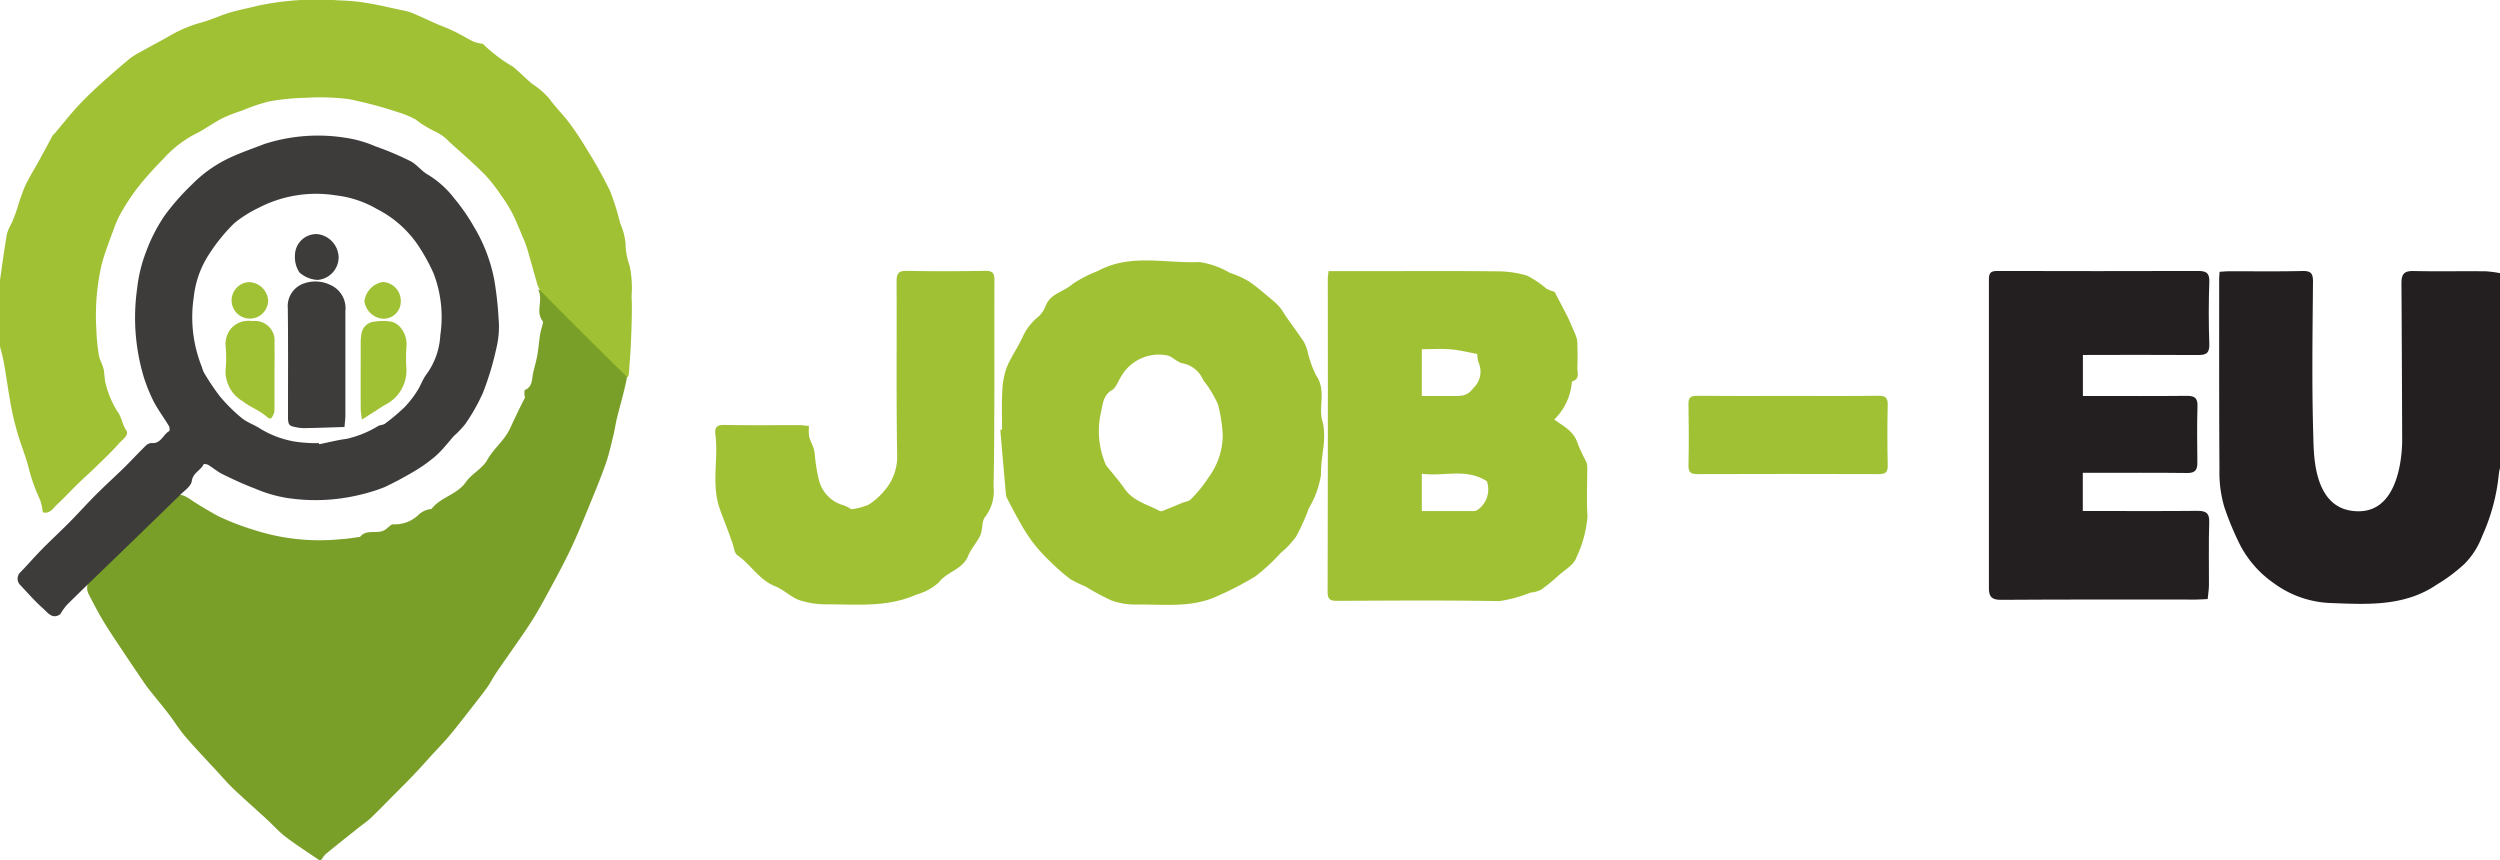 <svg xmlns="http://www.w3.org/2000/svg" width="143.654" height="49.435" viewBox="0 0 143.654 49.435">
  <g id="homelink" transform="translate(-58.723 -314.444)">
    <g id="Group_5" data-name="Group 5" transform="translate(99.817 329.41)">
      <path id="U" d="M495.792,391.217a2.1,2.1,0,0,0-.071.377,11.239,11.239,0,0,1-.947,3.513,4.547,4.547,0,0,1-1.01,1.6,9.519,9.519,0,0,1-1.6,1.2c-1.849,1.26-3.955,1.144-6.036,1.063a5.854,5.854,0,0,1-3.33-1.141,6.089,6.089,0,0,1-1.926-2.169,17.009,17.009,0,0,1-.917-2.194,7.059,7.059,0,0,1-.284-2.2c-.023-3.622-.015-7.245-.016-10.867,0-.13.012-.26.023-.464.2-.012.395-.032.59-.032,1.382,0,2.764.019,4.145-.013.482-.011.638.1.633.613-.026,2.987-.073,5.977.02,8.962.033,1.079.021,4.261,2.635,4.23s2.469-4.23,2.469-4.23-.018-5.654-.041-8.865c0-.537.152-.721.694-.709,1.381.03,2.764,0,4.145.015a6.59,6.59,0,0,1,.825.107Z" transform="translate(-393.232 -379.283)" fill="#231f20"/>
      <path id="O" d="M267.905,387.785c0-.71-.029-1.421.01-2.128a4.542,4.542,0,0,1,.248-1.425c.256-.637.678-1.206.953-1.837a3.181,3.181,0,0,1,.887-1.111,1.633,1.633,0,0,0,.408-.617c.275-.715,1.05-.8,1.543-1.25a7.293,7.293,0,0,1,1.445-.744c1.874-1.025,3.9-.427,5.854-.518a4.822,4.822,0,0,1,1.732.616,5.7,5.7,0,0,1,1.1.493c.494.332.939.737,1.4,1.118a2.732,2.732,0,0,1,.4.4c.143.18.255.386.388.576.323.459.659.909.969,1.376a2.351,2.351,0,0,1,.212.535,6.035,6.035,0,0,0,.513,1.429c.568.833.11,1.752.338,2.578.291,1.054-.105,2.06-.073,3.1a5.377,5.377,0,0,1-.7,1.925,11.969,11.969,0,0,1-.73,1.628,5.081,5.081,0,0,1-.881.936,11.346,11.346,0,0,1-1.452,1.346,17.812,17.812,0,0,1-2.06,1.077c-1.527.763-3.175.528-4.787.546a4.019,4.019,0,0,1-1.426-.233,13.149,13.149,0,0,1-1.5-.806,6.818,6.818,0,0,1-.859-.416,11.137,11.137,0,0,1-1.137-.986,10.571,10.571,0,0,1-.952-1.03,9.315,9.315,0,0,1-.728-1.1c-.294-.5-.561-1.023-.833-1.539a.713.713,0,0,1-.065-.264q-.163-1.833-.319-3.666Zm12.681.35a8.374,8.374,0,0,0-.283-1.824,6.778,6.778,0,0,0-.834-1.365,1.614,1.614,0,0,0-1.176-.969c-.328-.053-.607-.414-.934-.464a2.5,2.5,0,0,0-2.614,1.22c-.175.266-.285.641-.53.782-.542.311-.537.941-.639,1.334a4.841,4.841,0,0,0,.284,2.939.2.2,0,0,0,.025.05c.36.453.744.889,1.074,1.362.5.709,1.309.881,2,1.256a.223.223,0,0,0,.165,0c.374-.148.744-.3,1.116-.456.175-.072.407-.093.517-.221a7.351,7.351,0,0,0,.994-1.223A4.14,4.14,0,0,0,280.586,388.136Z" transform="translate(-251.418 -378.063)" fill="#a0c134"/>
      <path id="B" d="M324.733,379.912h2.581c2.353,0,4.706-.015,7.058.011a6.047,6.047,0,0,1,1.761.244,5.427,5.427,0,0,1,1.121.753,2.228,2.228,0,0,0,.466.177c.242.464.483.916.716,1.372.1.188.179.383.263.577s.187.415.263.628a1.184,1.184,0,0,1,.071.373c.008.467.02.934,0,1.4-.014.283.165.654-.284.793-.028.009-.033.1-.044.153a3.394,3.394,0,0,1-1,2.045c.525.387,1.132.662,1.35,1.391a10.5,10.5,0,0,0,.493,1.048,1.153,1.153,0,0,1,.051.436c0,.9-.044,1.8.015,2.688a6.759,6.759,0,0,1-.638,2.364c-.118.4-.649.7-1.01,1.021a9.891,9.891,0,0,1-1.014.827,1.678,1.678,0,0,1-.614.172,7.845,7.845,0,0,1-1.8.488c-3.1-.053-6.2-.029-9.3-.016-.393,0-.558-.069-.557-.516q.022-8.991.011-17.983C324.693,380.236,324.715,380.109,324.733,379.912Zm5.36,7.173c.607,0,1.162,0,1.717,0,.456,0,.868.058,1.231-.438a1.3,1.3,0,0,0,.3-1.518,2.273,2.273,0,0,1-.061-.458c-.512-.093-1.009-.222-1.513-.264-.548-.046-1.1-.01-1.673-.01Zm0,6.612c1.013,0,1.977,0,2.941,0a.4.4,0,0,0,.254-.061,1.432,1.432,0,0,0,.543-1.654c-1.2-.768-2.48-.254-3.738-.429Z" transform="translate(-289.488 -379.298)" fill="#a0c134"/>
      <path id="E" d="M445.028,384.727v2.354h.6c1.792,0,3.584.011,5.376-.008.454,0,.622.127.608.6-.033,1.082-.018,2.165-.007,3.248,0,.416-.134.591-.585.585-1.792-.022-3.584-.009-5.376-.009h-.622v2.193h.617c2,0,3.995.012,5.992-.008.5,0,.673.15.655.671-.04,1.193-.009,2.389-.016,3.584,0,.257-.044.513-.072.814-.252.011-.471.029-.691.029-3.733,0-7.467-.011-11.2.015-.536,0-.681-.2-.68-.67q.006-8.876,0-17.753c0-.371.119-.475.482-.474q5.768.016,11.537,0c.455,0,.664.1.646.623-.041,1.193-.041,2.39,0,3.583.018.521-.187.628-.645.624-2.053-.014-4.107-.006-6.16-.006Z" transform="translate(-366.435 -379.293)" fill="#231f20"/>
      <path id="J" d="M223.607,388.793a2.982,2.982,0,0,0,.009.624,6.632,6.632,0,0,0,.251.631,2.584,2.584,0,0,1,.076.428,9.384,9.384,0,0,0,.235,1.425,2,2,0,0,0,1.412,1.452,1.984,1.984,0,0,1,.446.229,3.749,3.749,0,0,0,.982-.255,3.832,3.832,0,0,0,.905-.791,2.979,2.979,0,0,0,.749-2.141c-.054-3.3-.013-6.607-.032-9.911,0-.461.119-.606.59-.6,1.493.029,2.987.023,4.479,0,.4-.005.555.077.554.519-.017,3.957.024,7.915-.05,11.87a2.427,2.427,0,0,1-.473,1.731c-.22.237-.136.729-.285,1.063-.185.415-.528.762-.695,1.181-.318.8-1.224.911-1.7,1.547a3.25,3.25,0,0,1-1.288.693c-1.644.735-3.395.561-5.119.556a4.881,4.881,0,0,1-1.593-.238c-.494-.175-.9-.6-1.386-.794-.934-.37-1.412-1.261-2.194-1.8-.163-.113-.184-.435-.263-.664-.223-.65-.485-1.3-.716-1.932-.532-1.46-.082-2.9-.273-4.328-.053-.4.073-.56.513-.552,1.456.027,2.912.009,4.367.012C223.252,388.755,223.4,388.776,223.607,388.793Z" transform="translate(-218.215 -379.285)" fill="#a0c134"/>
      <path id="_-" data-name="-" d="M393.159,401.6c1.717,0,3.435.012,5.152-.008.409-.005.556.1.545.528-.028,1.157-.026,2.315,0,3.472.009.4-.136.5-.516.5q-5.209-.018-10.417,0c-.38,0-.524-.094-.516-.5.025-1.176.022-2.352,0-3.528-.007-.378.13-.473.487-.47C389.649,401.61,391.4,401.6,393.159,401.6Z" transform="translate(-331.478 -393.815)" fill="#a0c134"/>
    </g>
    <g id="gtb_favicon" transform="translate(58.723 314.444)">
      <path id="Path_26" data-name="Path 26" d="M93.665,431.91c-.645-.443-1.308-.862-1.929-1.336-.413-.315-.763-.712-1.147-1.065-.613-.563-1.24-1.111-1.843-1.684-.347-.329-.661-.694-.985-1.046-.61-.662-1.233-1.312-1.819-1.995-.35-.408-.63-.875-.958-1.3-.375-.488-.773-.959-1.153-1.443-.16-.2-.3-.423-.449-.638-.39-.576-.78-1.151-1.164-1.731-.34-.513-.687-1.023-1-1.551-.293-.49-.558-1-.817-1.507a.758.758,0,0,1,.24-.977c.432-.392.829-.822,1.242-1.235q.459-.46.918-.919c.413-.412.83-.821,1.242-1.236.376-.379.731-.78,1.123-1.139.34-.311.625-.246,1.1.076.5.34,1.028.639,1.554.938a15.069,15.069,0,0,0,2.119.816,12.191,12.191,0,0,0,4.991.515c.343-.013.683-.08,1.025-.122.013,0,.032,0,.038,0,.387-.509,1.048-.1,1.484-.445.068-.053.131-.113.2-.164s.133-.123.2-.119a1.98,1.98,0,0,0,1.43-.5,1.229,1.229,0,0,1,.726-.373.157.157,0,0,0,.1-.046c.523-.659,1.442-.786,1.944-1.509.331-.477.949-.771,1.223-1.266.371-.669.993-1.115,1.325-1.837.264-.574.545-1.165.841-1.737.022-.042-.025-.115-.025-.173,0-.1-.014-.257.028-.276.461-.2.389-.643.478-1.012.082-.339.179-.675.239-1.017.068-.389.094-.785.155-1.175.029-.191.1-.376.142-.565.015-.061.039-.149.01-.186-.443-.557.051-1.185-.263-1.813.224.034.352.014.41.068.4.377.776.771,1.162,1.158.2.2.409.4.61.608.367.373.729.749,1.1,1.12.229.23.474.444.7.678.272.285.479.681.806.853.4.211.328.5.272.771-.15.716-.359,1.42-.535,2.13-.077.31-.116.628-.192.938-.134.546-.252,1.1-.435,1.63-.254.737-.551,1.459-.847,2.18-.376.915-.741,1.837-1.163,2.732s-.9,1.769-1.374,2.642c-.322.594-.651,1.186-1.022,1.749-.61.924-1.261,1.821-1.886,2.735-.183.267-.325.563-.512.827-.268.379-.557.743-.843,1.109-.434.555-.862,1.115-1.312,1.657-.324.389-.68.751-1.021,1.125-.365.4-.724.807-1.1,1.2-.4.417-.808.821-1.213,1.229s-.8.819-1.216,1.213c-.207.2-.447.357-.671.535-.644.513-1.292,1.023-1.928,1.546a1.787,1.787,0,0,0-.268.366Z" transform="translate(-75.306 -382.475)" fill="#799f28"/>
      <path id="Path_27" data-name="Path 27" d="M47.377,315.224c.129-.89.246-1.783.4-2.67a3.282,3.282,0,0,1,.286-.642q.163-.393.3-.795a13.434,13.434,0,0,1,.44-1.269c.248-.53.564-1.028.846-1.542.253-.461.5-.927.749-1.388.028-.051.086-.084.125-.131.428-.506.838-1.028,1.285-1.516.4-.436.828-.849,1.265-1.248.568-.519,1.15-1.022,1.741-1.514a4.442,4.442,0,0,1,.681-.426c.5-.278,1-.545,1.495-.819a7.688,7.688,0,0,1,1.849-.816c.594-.148,1.156-.42,1.745-.6.526-.159,1.072-.251,1.6-.394a16.686,16.686,0,0,1,4.7-.305,11.382,11.382,0,0,1,1.6.152c.628.1,1.249.253,1.872.387a3.836,3.836,0,0,1,.651.162c.465.189.918.41,1.379.612.356.156.723.287,1.072.456.376.182.734.4,1.107.589a2.04,2.04,0,0,0,.4.113c.061.016.15.008.179.046a8.758,8.758,0,0,0,1.712,1.291c.395.323.743.7,1.144,1.017a4.4,4.4,0,0,1,.962.846c.354.493.8.92,1.158,1.408a18.805,18.805,0,0,1,1.049,1.594,24.856,24.856,0,0,1,1.266,2.284,14.417,14.417,0,0,1,.58,1.853,3.722,3.722,0,0,1,.309,1.172,3.746,3.746,0,0,0,.227,1.244,6.051,6.051,0,0,1,.117,1.755c.041.847,0,1.7-.03,2.547-.023.654-.081,1.307-.128,1.959a.722.722,0,0,1-.078.176c-.64-.632-1.261-1.239-1.877-1.852-1.038-1.033-2.078-2.065-3.1-3.111a1.29,1.29,0,0,1-.241-.531c-.191-.641-.362-1.288-.552-1.929a6.26,6.26,0,0,0-.25-.65c-.189-.448-.364-.9-.584-1.337a8.188,8.188,0,0,0-.639-1.028,9.3,9.3,0,0,0-.945-1.21c-.649-.649-1.342-1.255-2.028-1.865a2.592,2.592,0,0,0-.841-.62,6.169,6.169,0,0,1-1.117-.689,5.443,5.443,0,0,0-1.02-.42,23.788,23.788,0,0,0-2.815-.749,13.394,13.394,0,0,0-2.5-.075,13.083,13.083,0,0,0-2.1.212,10.386,10.386,0,0,0-1.532.521,9.225,9.225,0,0,0-1.143.443c-.556.29-1.063.674-1.628.942a6.569,6.569,0,0,0-1.775,1.408,19.9,19.9,0,0,0-1.424,1.593,12.115,12.115,0,0,0-.9,1.333,5.622,5.622,0,0,0-.466.978c-.26.709-.537,1.406-.736,2.145a13.061,13.061,0,0,0-.307,3.7,11,11,0,0,0,.15,1.526c.042.261.2.5.262.763.071.306.047.639.145.932a5.317,5.317,0,0,0,.657,1.531c.255.336.266.735.5,1.072.2.285-.231.549-.425.773-.4.46-.847.877-1.283,1.3-.351.344-.72.67-1.072,1.013-.4.389-.776.8-1.185,1.179-.232.214-.41.569-.827.452a2.887,2.887,0,0,0-.152-.707,10.382,10.382,0,0,1-.686-1.955c-.176-.646-.432-1.268-.618-1.911A16.325,16.325,0,0,1,48,322.4c-.147-.806-.256-1.619-.4-2.427-.056-.323-.151-.64-.228-.959Z" transform="translate(-47.377 -299.125)" fill="#a0c134"/>
      <path id="Path_29" data-name="Path 29" d="M54.263,360.888c-.463.321-.724-.1-1-.341-.468-.412-.876-.891-1.308-1.343a.513.513,0,0,1,.032-.744c.42-.431.812-.889,1.235-1.317.524-.532,1.075-1.038,1.6-1.57s1.013-1.081,1.536-1.6,1.093-1.036,1.631-1.563c.4-.4.786-.816,1.191-1.212a.5.5,0,0,1,.339-.146c.528.05.647-.487,1-.683.04-.022.032-.221-.016-.3-.288-.479-.626-.93-.884-1.423a9.72,9.72,0,0,1-.557-1.38,11.9,11.9,0,0,1-.382-5.1,8.406,8.406,0,0,1,.514-2.107A9.632,9.632,0,0,1,60.246,338a13.625,13.625,0,0,1,1.579-1.8,7.483,7.483,0,0,1,2.211-1.556c.643-.3,1.3-.519,1.957-.776a10.039,10.039,0,0,1,4.644-.36,6.875,6.875,0,0,1,1.726.491,17.367,17.367,0,0,1,2.02.853c.382.2.658.6,1.041.8a5.553,5.553,0,0,1,1.48,1.342,11.523,11.523,0,0,1,1.141,1.65,9.311,9.311,0,0,1,1.159,3.051,19.554,19.554,0,0,1,.244,2.2,5.223,5.223,0,0,1-.137,1.752,16.811,16.811,0,0,1-.763,2.523,11.006,11.006,0,0,1-1.017,1.794,5.556,5.556,0,0,1-.654.686c-.17.184-.32.385-.489.571a5.712,5.712,0,0,1-.583.6,8.66,8.66,0,0,1-1.036.753,20.146,20.146,0,0,1-1.875,1.013,10.053,10.053,0,0,1-1.388.433,10.833,10.833,0,0,1-4.207.189,7.713,7.713,0,0,1-1.833-.536c-.636-.237-1.255-.526-1.865-.825-.3-.146-.557-.371-.843-.544-.071-.043-.249-.057-.261-.031-.164.358-.611.482-.677.966-.039.288-.414.543-.663.786q-2.176,2.123-4.364,4.234c-.72.7-1.445,1.392-2.156,2.1A3.548,3.548,0,0,0,54.263,360.888Zm14.862-9.832.017.065c.522-.106,1.041-.24,1.568-.31a5.947,5.947,0,0,0,1.822-.74c.123-.061.289-.055.392-.135A11.608,11.608,0,0,0,74.038,349a5.9,5.9,0,0,0,.733-.94c.206-.313.32-.694.552-.983a4.169,4.169,0,0,0,.776-2.217,7.048,7.048,0,0,0-.383-3.551,10.9,10.9,0,0,0-.843-1.544,6.271,6.271,0,0,0-2.4-2.152,6.062,6.062,0,0,0-2.377-.793,7.169,7.169,0,0,0-4.44.718,7,7,0,0,0-1.391.877,10.2,10.2,0,0,0-1.444,1.774,5.565,5.565,0,0,0-.886,2.465,7.678,7.678,0,0,0,.466,4.033,2.251,2.251,0,0,0,.1.287,13.635,13.635,0,0,0,.926,1.386,9.418,9.418,0,0,0,1.268,1.259c.317.26.739.388,1.082.622a5.6,5.6,0,0,0,1.968.728A8.157,8.157,0,0,0,69.125,351.056Z" transform="translate(-50.799 -325.594)" fill="#3e3b3b"/>
      <g id="persons" transform="translate(12.947 13.453)">
        <path id="Path_39" data-name="Path 39" d="M123.191,378.447c-.822.025-1.6.058-2.376.066a2.686,2.686,0,0,1-.671-.117.286.286,0,0,1-.163-.17,1.142,1.142,0,0,1-.036-.342c0-2.085.013-4.17-.01-6.255a1.372,1.372,0,0,1,.935-1.433,1.975,1.975,0,0,1,1.532.1,1.461,1.461,0,0,1,.841,1.491c0,2.008,0,4.016,0,6.023C123.24,377.989,123.214,378.166,123.191,378.447Z" transform="translate(-116.343 -367.365)" fill="#3e3b3b"/>
        <path id="Path_40" data-name="Path 40" d="M107,383.227c0,.618,0,1.236,0,1.855a.668.668,0,0,1-.067.322c-.083.141-.108.346-.389.1-.4-.351-.942-.544-1.367-.876a1.983,1.983,0,0,1-.987-1.8,7.088,7.088,0,0,0,0-1.389,1.421,1.421,0,0,1,.3-.976,1.318,1.318,0,0,1,.626-.407,1.785,1.785,0,0,1,.65-.038,1.121,1.121,0,0,1,1.233,1.241C107.018,381.912,107,382.57,107,383.227Z" transform="translate(-104.175 -375.022)" fill="#a0c134"/>
        <path id="Path_41" data-name="Path 41" d="M138.37,385.7a4.6,4.6,0,0,1-.077-.565c-.006-1.3,0-2.6,0-3.9a2.3,2.3,0,0,1,.037-.421.819.819,0,0,1,.763-.741,3.177,3.177,0,0,1,.958,0,1,1,0,0,1,.56.379,1.464,1.464,0,0,1,.314,1,9.507,9.507,0,0,0-.005,1.351,2.2,2.2,0,0,1-1.243,2.059C139.255,385.126,138.84,385.4,138.37,385.7Z" transform="translate(-130.513 -375.045)" fill="#a0c134"/>
        <path id="Path_42" data-name="Path 42" d="M124.235,359.469a1.31,1.31,0,0,1-1.215,1.307,1.719,1.719,0,0,1-1.032-.425,1.558,1.558,0,0,1-.262-.961,1.23,1.23,0,0,1,1.3-1.246A1.38,1.38,0,0,1,124.235,359.469Z" transform="translate(-117.724 -358.144)" fill="#3e3b3b"/>
        <path id="Path_43" data-name="Path 43" d="M107.863,371.275a1.049,1.049,0,1,1-1.063-1.035A1.141,1.141,0,0,1,107.863,371.275Z" transform="translate(-105.403 -367.483)" fill="#a0c134"/>
        <path id="Path_44" data-name="Path 44" d="M141.333,371.31a.992.992,0,0,1-1.029,1.03,1.165,1.165,0,0,1-1.061-1.01,1.281,1.281,0,0,1,1.054-1.1A1.083,1.083,0,0,1,141.333,371.31Z" transform="translate(-131.25 -367.479)" fill="#a0c134"/>
      </g>
    </g>
  </g>
</svg>
